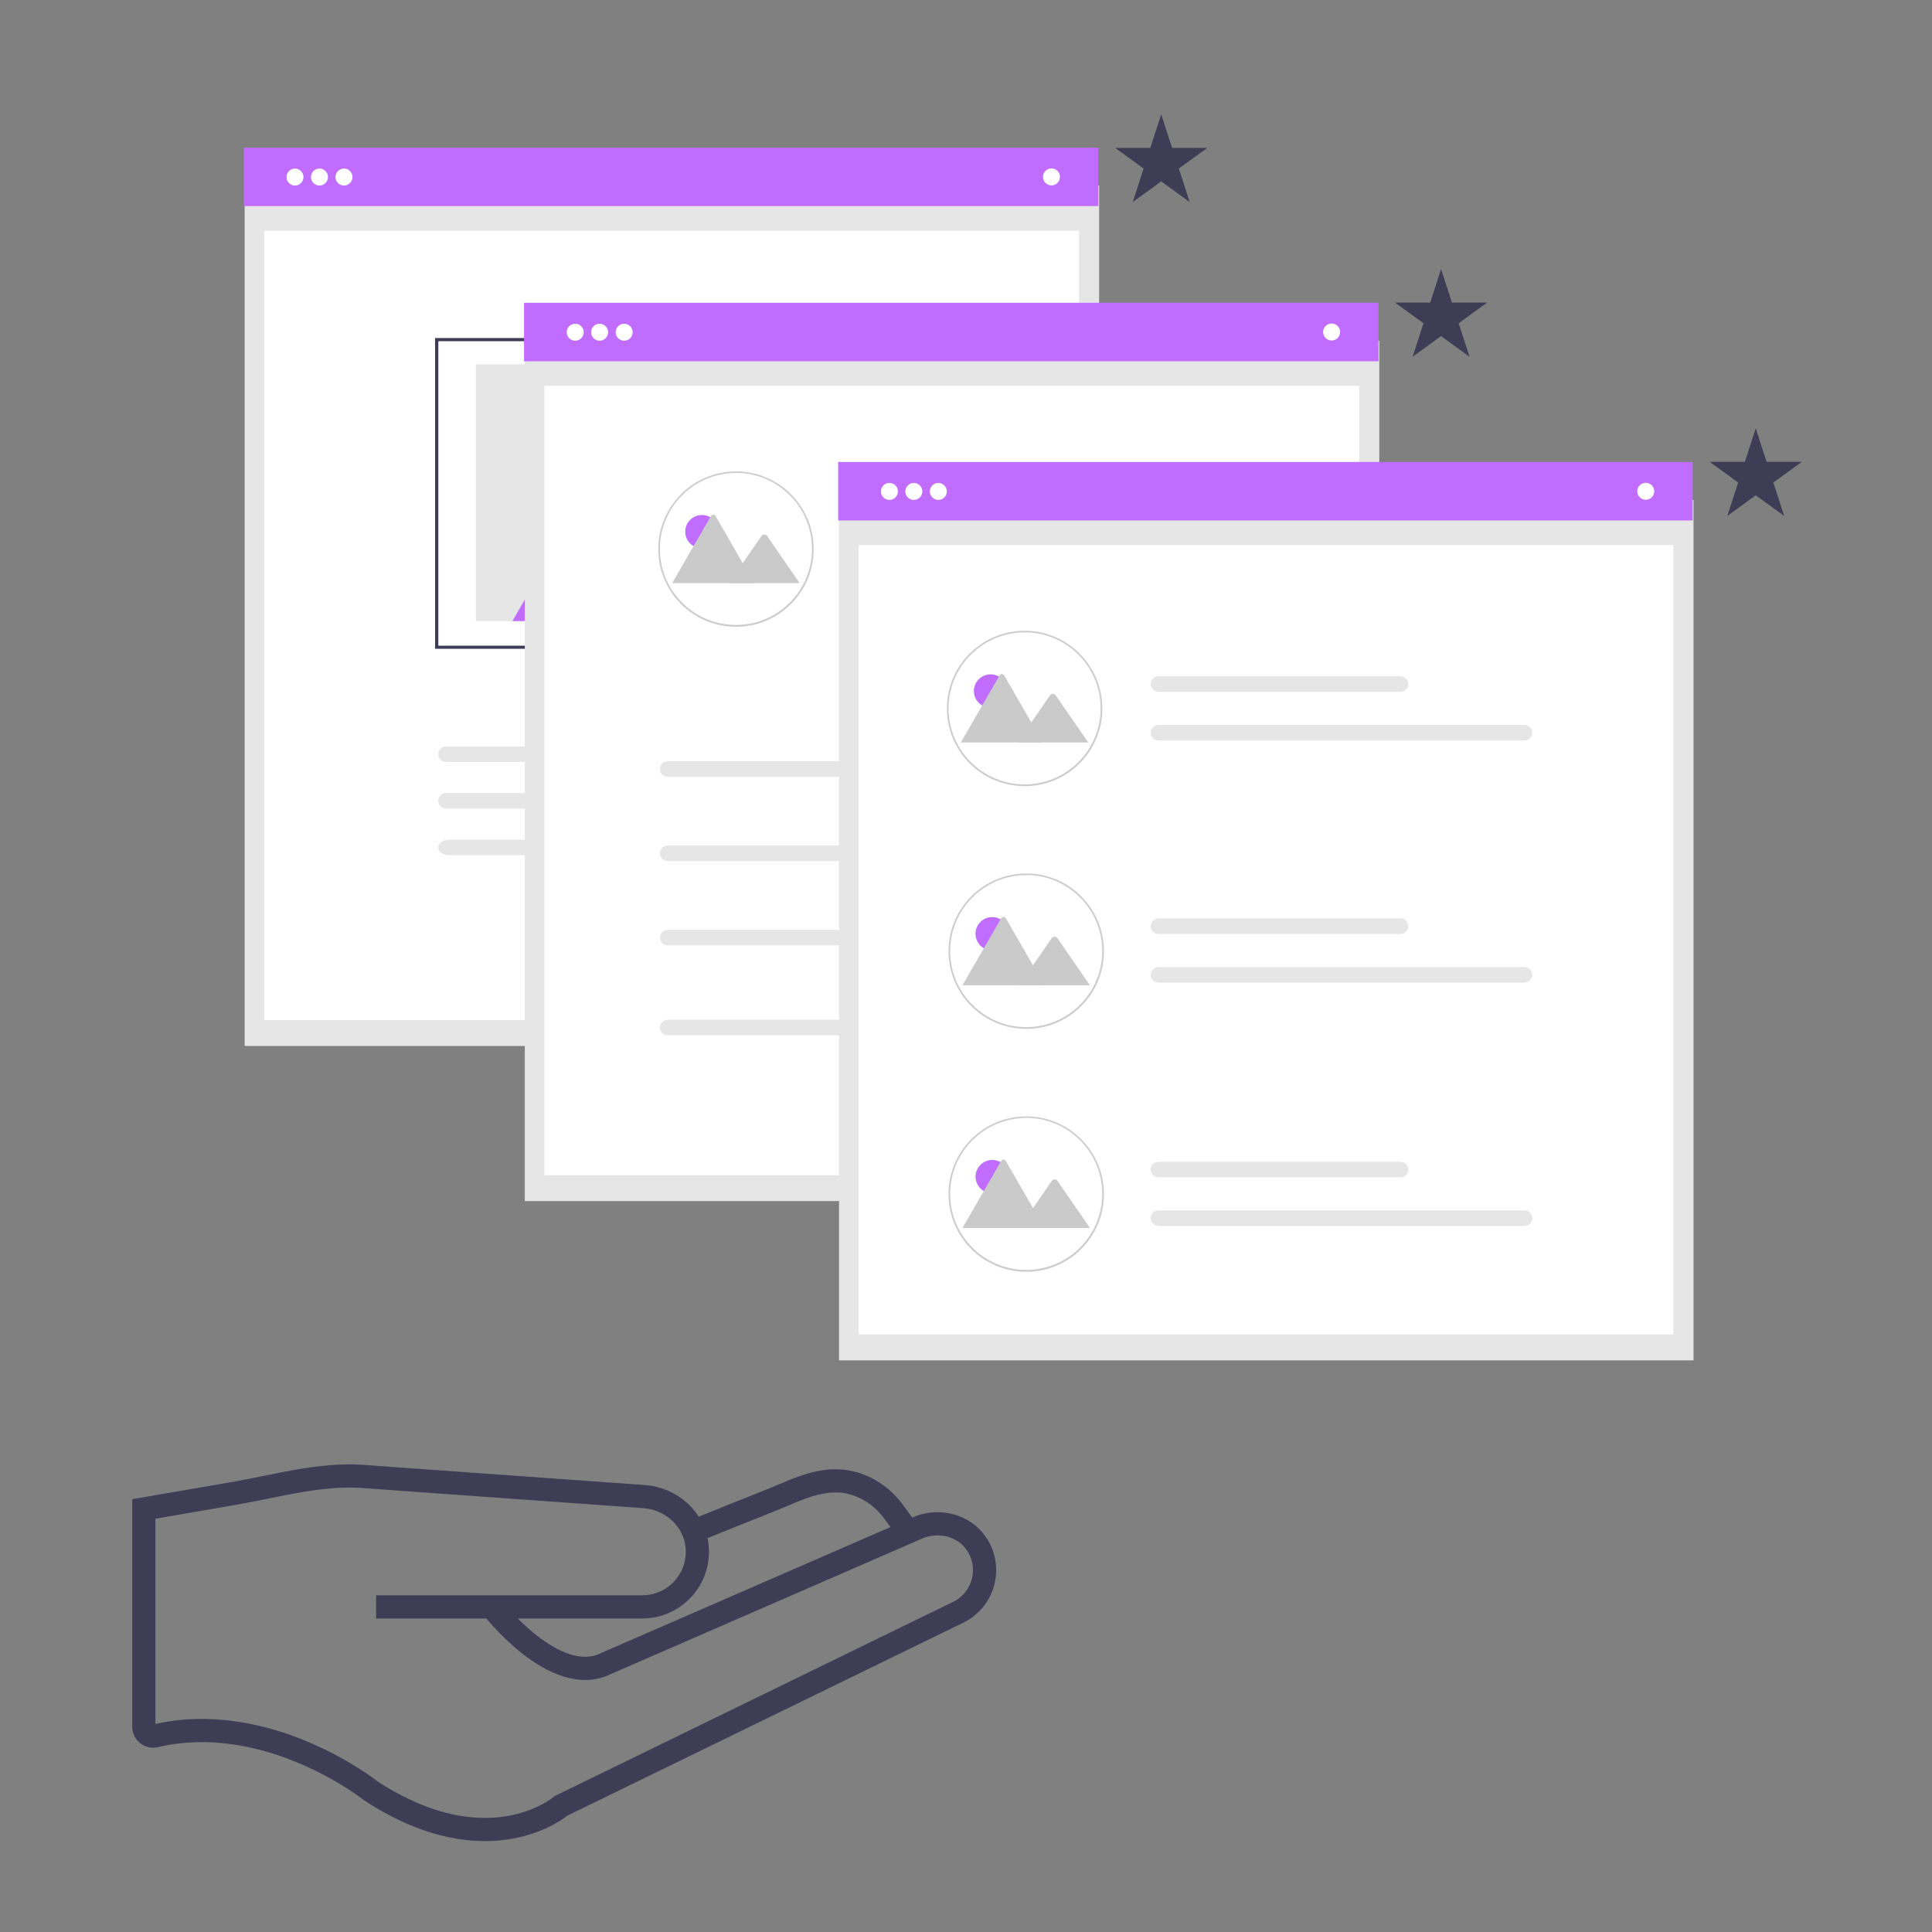 <?xml version="1.0" encoding="UTF-8"?>
<svg id="Layer_2" data-name="Layer 2" xmlns="http://www.w3.org/2000/svg" width="250" height="250" viewBox="0 0 250 250">
  <rect x="0" y="0" width="250" height="250" fill="#808080" stroke="none"/>
  <defs>
    <style>
      .cls-1 {
        fill: #ccc;
      }

      .cls-1, .cls-2, .cls-3, .cls-4, .cls-5, .cls-6, .cls-7 {
        stroke-width: 0px;
      }

      .cls-2 {
        fill: #3f3d56;
      }

      .cls-8 {
        fill: none;
        stroke: #3f3d56;
        stroke-miterlimit: 10;
        stroke-width: 3px;
      }

      .cls-3 {
        fill: #cacaca;
      }

      .cls-4 {
        fill: #e6e6e6;
      }

      .cls-5 {
        fill: #000;
        isolation: isolate;
        opacity: .2;
      }

      .cls-6 {
        fill: #c06cff;
      }

      .cls-7 {
        fill: #fff;
      }
    </style>
  </defs>
  <path class="cls-8" d="M63.64,207.93s8.19,10.63,14.8,7.32l40.02-17.42c2.81-1.36,6.32-.56,7.99,2.08,1.93,3.04.82,7-2.3,8.64l-51.54,25.12s-9.29,8.03-24.56-1.89c0,0-13.27-10.61-27.96-7.16-.76.18-1.48-.4-1.48-1.17,0-6.14,0-28.19,0-28.19,3.9-.67,7.8-1.35,11.7-2.02,5.69-.98,11.15-2.63,16.98-2.17,3.31.26,6.62.48,9.93.72,7.4.53,14.81,1.06,22.21,1.59l3.93.28c3.5.25,6.48,2.9,6.84,6.39.44,4.28-2.91,7.88-7.1,7.88h-34.43"/>
  <path class="cls-8" d="M116.92,197.37l-1.28-1.74c-1.48-2.02-3.66-3.49-6.16-3.9-2.59-.42-5.13.46-7.49,1.47-2.41,1.03-4.87,1.97-7.3,2.95-1.65.67-3.31,1.34-4.96,2"/>
  <rect id="b0c98e14-1925-4936-b700-8389486832dc" class="cls-4" x="31.66" y="24.01" width="110.57" height="111.34"/>
  <rect id="b68ecde8-71e2-4e37-9915-29330f01abce" class="cls-7" x="34.19" y="29.84" width="105.44" height="102.16"/>
  <path id="ecd4f684-9972-404e-a6cb-1953f0a217bf-1371" class="cls-4" d="M58.07,108.66c-.75,0-1.36.45-1.36,1s.61,1,1.36,1h27.52c.75,0,1.36-.45,1.36-1s-.61-1-1.36-1h-27.52Z"/>
  <rect id="e8db4df2-8ee7-43dc-8bde-94a4824e02e5" class="cls-6" x="31.55" y="19.1" width="110.57" height="7.57"/>
  <path id="a02980ad-eb35-4ed6-8fb0-70f7a7373981-1370" class="cls-4" d="M57.72,102.62c-.56,0-1,.45-1.01,1s.45,1,1,1.01h20.41c.56,0,1-.45,1.01-1s-.45-1-1-1.01c0,0-20.41,0-20.41,0Z"/>
  <g id="fb1c6b8a-0955-4e76-8223-9f33cff758ba">
    <rect id="f182cb2d-075c-4cee-9ba1-dc8adfb68bff" class="cls-7" x="56.57" y="43.88" width="59" height="39.8"/>
    <path id="bcba5beb-716d-4631-a3f1-0727bd6657d3-1355" class="cls-2" d="M115.7,83.95h-59.4v-40.21h59.4v40.21ZM56.72,83.55h58.58v-39.4h-58.58s0,39.4,0,39.4Z"/>
    <path id="f932a065-06b7-4cdf-83d6-7c97cd1dbf89-1356" class="cls-4" d="M61.58,80.37h49.03v-33.23h-49.03s0,33.23,0,33.23Z"/>
    <g id="ecf65588-dc32-434f-852e-0af5885642fd">
      <circle id="f52ba536-ee7f-40e0-9be2-a052cb8136e2" class="cls-2" cx="75.51" cy="64.5" r="5.15"/>
      <path id="b628c6f5-d4f4-4858-bd34-4c014918c956-1357" class="cls-6" d="M91.64,80.37h-25.34l11.94-20.67c.23-.4.74-.54,1.14-.32.13.07.24.18.32.32l8.02,13.88.38.66,3.54,6.15v-.02Z"/>
      <path id="f233adae-7d2f-4068-80e4-6d04a9f9b275-1358" class="cls-5" d="M91.64,80.37h-8.62l4.23-6.15.31-.44.15-.22.38.66,3.54,6.15h.01Z"/>
      <path id="b7d33c45-0595-4de3-9083-860e8be6bfda-1359" class="cls-6" d="M105.7,80.37h-21.83l4.23-6.15.31-.44,5.52-8.01c.38-.49,1.09-.56,1.57-.18.03.02.06.05.08.08.03.03.05.06.08.09l10.05,14.6h-.01Z"/>
    </g>
  </g>
  <circle id="b25961f2-04b5-471b-8375-63fc1d048083" class="cls-7" cx="38.17" cy="22.91" r="1.1"/>
  <circle id="e0ae52ce-30d2-47d7-9cd9-936448fa1255" class="cls-7" cx="41.34" cy="22.91" r="1.1"/>
  <circle id="a1452965-a3bf-422b-8d64-ee8b2f8e7426" class="cls-7" cx="44.51" cy="22.91" r="1.1"/>
  <circle id="a1452965-a3bf-422b-8d64-ee8b2f8e7426-2" class="cls-7" cx="136.06" cy="22.89" r="1.1"/>
  <path id="e35adc19-8da5-4f63-beaa-9be31fb3c7a8-1369" class="cls-4" d="M57.72,96.59c-.56,0-1,.45-1.01,1s.45,1,1,1.01h47.41c.56,0,1-.45,1-1.01s-.45-1-1-1h-47.41.01Z"/>
  <rect id="b0c98e14-1925-4936-b700-8389486832dc-2" class="cls-4" x="67.91" y="44.08" width="110.57" height="111.34"/>
  <rect id="b68ecde8-71e2-4e37-9915-29330f01abce-2" class="cls-7" x="70.44" y="49.92" width="105.44" height="102.16"/>
  <rect id="e8db4df2-8ee7-43dc-8bde-94a4824e02e5-2" class="cls-6" x="67.81" y="39.18" width="110.57" height="7.57"/>
  <circle id="b25961f2-04b5-471b-8375-63fc1d048083-2" class="cls-7" cx="74.43" cy="42.99" r="1.1"/>
  <circle id="e0ae52ce-30d2-47d7-9cd9-936448fa1255-2" class="cls-7" cx="77.59" cy="42.99" r="1.1"/>
  <circle id="a1452965-a3bf-422b-8d64-ee8b2f8e7426-3" class="cls-7" cx="80.77" cy="42.99" r="1.1"/>
  <circle id="a1452965-a3bf-422b-8d64-ee8b2f8e7426-4" class="cls-7" cx="172.31" cy="42.96" r="1.1"/>
  <g id="a30f63cb-bc78-4650-9940-a4284081fdce">
    <path id="a98a124e-3787-4fab-85a3-89b8128d43e9-1360" class="cls-1" d="M95.23,81.1c-5.55,0-10.05-4.49-10.05-10.04h0v-.07c.03-5.55,4.57-10.02,10.12-9.99,5.55.03,10.02,4.57,9.99,10.12-.03,5.53-4.53,9.99-10.05,9.99h0ZM95.23,61.2c-5.41.01-9.8,4.38-9.84,9.78v.05c0,5.43,4.41,9.84,9.84,9.84s9.84-4.41,9.84-9.84-4.41-9.84-9.84-9.84h0Z"/>
    <g id="f6bbc1ed-5643-42a3-82b5-87ed10503463">
      <circle id="aabd211e-9945-4333-9755-fa4b890167be" class="cls-6" cx="90.83" cy="68.8" r="2.16"/>
      <path id="f271b168-7c91-4b60-9d98-0e3973010936-1361" class="cls-3" d="M97.6,75.45h-10.62l5.01-8.67c.09-.17.31-.23.47-.14.05.03.11.07.14.14l3.35,5.82.16.27,1.49,2.57Z"/>
      <path id="bf105c06-a11f-4136-b86d-a4e60d739436-1362" class="cls-3" d="M103.49,75.45h-9.16l1.77-2.57.13-.19,2.31-3.35c.16-.2.45-.23.65-.07.01,0,.02.02.04.03.01.01.02.03.03.04,0,0,4.22,6.12,4.22,6.12Z"/>
    </g>
  </g>
  <g id="ab45d53e-b1f0-4c03-af47-648f4d456c24">
    <path id="acc17b87-6e67-425b-8932-43641ebcc687-1363" class="cls-1" d="M123.19,81.1c-5.55,0-10.05-4.49-10.05-10.04h0v-.07c.03-5.55,4.57-10.02,10.12-9.99,5.55.03,10.02,4.57,9.99,10.12-.03,5.53-4.53,9.99-10.05,9.99h0ZM123.19,61.2c-5.41.01-9.8,4.38-9.84,9.78v.05c0,5.43,4.41,9.84,9.84,9.84s9.84-4.41,9.84-9.84-4.41-9.84-9.84-9.84h0Z"/>
    <g id="a2cc8add-6efd-4920-b0ce-6d73dd962d83">
      <circle id="aa9a4c61-6b20-4132-87eb-1689f68544dc" class="cls-6" cx="118.8" cy="68.8" r="2.16"/>
      <path id="bec16132-452e-4535-9c04-23459bf5a636-1364" class="cls-3" d="M125.56,75.45h-10.62l5.01-8.67c.09-.17.31-.23.47-.14.05.03.11.07.14.14l3.35,5.82.16.27,1.49,2.57h0Z"/>
      <path id="f6bc28e7-d77e-4ad9-883f-0ef370cdf6a5-1365" class="cls-3" d="M131.45,75.45h-9.16l1.77-2.57.13-.19,2.31-3.35c.16-.2.45-.23.65-.07.01,0,.02.02.04.03.01.01.02.03.03.04l4.22,6.12h0Z"/>
    </g>
  </g>
  <g id="b008f90a-485c-47d7-9740-68c5509ab4de">
    <path id="bfe9e607-b29d-4804-aeb1-3628394a30ae-1366" class="cls-1" d="M151.16,81.1c-5.55,0-10.05-4.49-10.05-10.04h0v-.07c.03-5.55,4.57-10.02,10.12-9.99,5.55.03,10.02,4.57,9.99,10.12-.03,5.53-4.53,9.99-10.05,9.99h0ZM151.16,61.2c-5.41.01-9.8,4.38-9.84,9.78v.05c0,5.43,4.41,9.84,9.84,9.84s9.84-4.41,9.84-9.84-4.41-9.84-9.84-9.84h0Z"/>
    <g id="e28c6b75-f185-4232-8320-5d44236ab799">
      <circle id="e90051d6-a94a-48d9-a554-c10510884661" class="cls-6" cx="146.76" cy="68.8" r="2.16"/>
      <path id="a473ea89-341a-4b2a-8eda-942ae9a78b66-1367" class="cls-3" d="M153.52,75.45h-10.62l5.01-8.67c.09-.17.31-.23.47-.14.05.03.11.07.14.14l3.35,5.82.16.27,1.49,2.57Z"/>
      <path id="f0f50ed7-15ea-465e-b400-fbead83840a6-1368" class="cls-3" d="M159.42,75.45h-9.16l1.77-2.57.13-.19,2.31-3.35c.16-.2.45-.23.65-.07.01,0,.02.02.04.03.01.01.02.03.03.04l4.22,6.12h0Z"/>
    </g>
  </g>
  <path id="e35adc19-8da5-4f63-beaa-9be31fb3c7a8-1369-2" class="cls-4" d="M86.4,98.5c-.56,0-1,.45-1.01,1s.45,1,1,1.01h74.1c.56,0,1-.45,1-1.01s-.45-1-1-1h-74.1.01Z"/>
  <path id="e35adc19-8da5-4f63-beaa-9be31fb3c7a8-1369-3" class="cls-4" d="M86.4,109.41c-.56,0-1,.45-1.01,1s.45,1,1,1.01h74.1c.56,0,1-.45,1-1.01s-.45-1-1-1h-74.1.01Z"/>
  <path id="e35adc19-8da5-4f63-beaa-9be31fb3c7a8-1369-4" class="cls-4" d="M86.4,120.32c-.56,0-1,.45-1.01,1s.45,1,1,1.01h74.1c.56,0,1-.45,1-1.01s-.45-1-1-1h-74.1.01Z"/>
  <path id="e35adc19-8da5-4f63-beaa-9be31fb3c7a8-1369-5" class="cls-4" d="M86.4,131.96c-.56,0-1,.45-1.01,1s.45,1,1,1.01h74.1c.56,0,1-.45,1-1.01s-.45-1-1-1h-74.1.01Z"/>
  <g>
    <rect id="b0c98e14-1925-4936-b700-8389486832dc-3" class="cls-4" x="108.57" y="64.69" width="110.57" height="111.34"/>
    <rect id="b68ecde8-71e2-4e37-9915-29330f01abce-3" class="cls-7" x="111.1" y="70.52" width="105.44" height="102.16"/>
    <rect id="e8db4df2-8ee7-43dc-8bde-94a4824e02e5-3" class="cls-6" x="108.46" y="59.78" width="110.57" height="7.57"/>
    <circle id="b25961f2-04b5-471b-8375-63fc1d048083-3" class="cls-7" cx="115.09" cy="63.59" r="1.1"/>
    <circle id="e0ae52ce-30d2-47d7-9cd9-936448fa1255-3" class="cls-7" cx="118.25" cy="63.59" r="1.1"/>
    <circle id="a1452965-a3bf-422b-8d64-ee8b2f8e7426-5" class="cls-7" cx="121.42" cy="63.59" r="1.1"/>
    <circle id="a1452965-a3bf-422b-8d64-ee8b2f8e7426-6" class="cls-7" cx="212.96" cy="63.57" r="1.1"/>
    <path id="e35adc19-8da5-4f63-beaa-9be31fb3c7a8-1369-6" class="cls-4" d="M149.91,93.81c-.56,0-1,.45-1.01,1s.45,1,1,1.01h47.37c.56,0,1-.45,1-1.01s-.45-1-1-1h-47.36,0Z"/>
    <path id="e35adc19-8da5-4f63-beaa-9be31fb3c7a8-1369-7" class="cls-4" d="M149.91,87.51c-.56,0-1,.45-1.01,1s.45,1,1,1.01h31.33c.56,0,1-.45,1-1.01s-.45-1-1-1h-31.33.01Z"/>
    <path id="e35adc19-8da5-4f63-beaa-9be31fb3c7a8-1369-8" class="cls-4" d="M149.91,125.14c-.56,0-1,.45-1.01,1s.45,1,1,1.01h47.37c.56,0,1-.45,1-1.01s-.45-1-1-1h-47.36,0Z"/>
    <path id="e35adc19-8da5-4f63-beaa-9be31fb3c7a8-1369-9" class="cls-4" d="M149.91,118.84c-.56,0-1,.45-1.01,1s.45,1,1,1.01h31.33c.56,0,1-.45,1-1.01s-.45-1-1-1h-31.33.01Z"/>
    <path id="e35adc19-8da5-4f63-beaa-9be31fb3c7a8-1369-10" class="cls-4" d="M149.91,156.62c-.56,0-1,.45-1.01,1s.45,1,1,1.01h47.37c.56,0,1-.45,1-1.01s-.45-1-1-1h-47.36,0Z"/>
    <path id="e35adc19-8da5-4f63-beaa-9be31fb3c7a8-1369-11" class="cls-4" d="M149.91,150.33c-.56,0-1,.45-1.01,1s.45,1,1,1.01h31.33c.56,0,1-.45,1-1.01s-.45-1-1-1h-31.33.01Z"/>
    <g>
      <g id="a30f63cb-bc78-4650-9940-a4284081fdce-2">
        <path id="a98a124e-3787-4fab-85a3-89b8128d43e9-1360-2" class="cls-1" d="M132.58,101.72c-5.55,0-10.05-4.49-10.05-10.04h0v-.07c.03-5.55,4.57-10.02,10.12-9.99s10.02,4.57,9.99,10.12c-.03,5.53-4.53,9.99-10.05,9.99h0ZM132.58,81.83c-5.41.01-9.8,4.38-9.84,9.78v.05c0,5.43,4.41,9.84,9.84,9.84s9.84-4.41,9.84-9.84-4.41-9.84-9.84-9.84h0Z"/>
        <g id="f6bbc1ed-5643-42a3-82b5-87ed10503463-2">
          <circle id="aabd211e-9945-4333-9755-fa4b890167be-2" class="cls-6" cx="128.18" cy="89.42" r="2.16"/>
          <path id="f271b168-7c91-4b60-9d98-0e3973010936-1361-2" class="cls-3" d="M134.95,96.07h-10.62l5.01-8.67c.09-.17.31-.23.47-.14.05.03.11.07.14.14l3.35,5.82.16.27,1.49,2.57Z"/>
          <path id="bf105c06-a11f-4136-b86d-a4e60d739436-1362-2" class="cls-3" d="M140.83,96.07h-9.16l1.77-2.57.13-.19,2.31-3.35c.16-.2.45-.23.65-.07.01,0,.02.02.04.03.01.01.02.03.03.04l4.22,6.12h0Z"/>
        </g>
      </g>
      <g id="ab45d53e-b1f0-4c03-af47-648f4d456c24-2">
        <path id="acc17b87-6e67-425b-8932-43641ebcc687-1363-2" class="cls-1" d="M132.79,133.13c-5.55,0-10.05-4.49-10.05-10.04h0v-.07c.03-5.55,4.57-10.02,10.12-9.99,5.55.03,10.02,4.57,9.99,10.12-.03,5.53-4.53,9.99-10.05,9.99h0ZM132.79,113.24c-5.41.01-9.8,4.38-9.84,9.78v.05c0,5.43,4.41,9.84,9.84,9.84s9.84-4.41,9.84-9.84-4.41-9.84-9.84-9.84h0Z"/>
        <g id="a2cc8add-6efd-4920-b0ce-6d73dd962d83-2">
          <circle id="aa9a4c61-6b20-4132-87eb-1689f68544dc-2" class="cls-6" cx="128.39" cy="120.83" r="2.16"/>
          <path id="bec16132-452e-4535-9c04-23459bf5a636-1364-2" class="cls-3" d="M135.16,127.49h-10.62l5.01-8.67c.09-.17.31-.23.47-.14.05.03.11.07.14.14l3.35,5.82.16.27,1.49,2.57Z"/>
          <path id="f6bc28e7-d77e-4ad9-883f-0ef370cdf6a5-1365-2" class="cls-3" d="M141.05,127.49h-9.16l1.77-2.57.13-.19,2.31-3.35c.16-.2.45-.23.65-.07.01,0,.02.02.04.03.01.01.02.03.03.04l4.22,6.12h0Z"/>
        </g>
      </g>
      <g id="b008f90a-485c-47d7-9740-68c5509ab4de-2">
        <path id="bfe9e607-b29d-4804-aeb1-3628394a30ae-1366-2" class="cls-1" d="M132.79,164.56c-5.55,0-10.05-4.49-10.05-10.04h0v-.07c.03-5.55,4.57-10.02,10.12-9.99,5.55.03,10.02,4.57,9.99,10.12-.03,5.53-4.53,9.99-10.05,9.99h0ZM132.79,144.66c-5.41.01-9.8,4.38-9.84,9.78v.05c0,5.43,4.41,9.84,9.84,9.84s9.84-4.41,9.84-9.84-4.41-9.84-9.84-9.84h0Z"/>
        <g id="e28c6b75-f185-4232-8320-5d44236ab799-2">
          <circle id="e90051d6-a94a-48d9-a554-c10510884661-2" class="cls-6" cx="128.4" cy="152.26" r="2.16"/>
          <path id="a473ea89-341a-4b2a-8eda-942ae9a78b66-1367-2" class="cls-3" d="M135.16,158.9h-10.62l5.01-8.67c.09-.17.31-.23.47-.14.05.03.11.07.14.14l3.35,5.82.16.27,1.49,2.57Z"/>
          <path id="f0f50ed7-15ea-465e-b400-fbead83840a6-1368-2" class="cls-3" d="M141.06,158.9h-9.16l1.77-2.57.13-.19,2.31-3.35c.16-.2.45-.23.65-.07.01,0,.02.02.04.03.01.01.02.03.03.04l4.22,6.12h0Z"/>
        </g>
      </g>
    </g>
  </g>
  <polygon class="cls-2" points="150.26 14.8 151.67 19.14 156.23 19.14 152.54 21.81 153.95 26.15 150.26 23.47 146.58 26.15 147.98 21.81 144.3 19.14 148.85 19.14 150.26 14.8"/>
  <polygon class="cls-2" points="186.47 34.82 187.88 39.15 192.44 39.15 188.75 41.83 190.16 46.17 186.47 43.49 182.79 46.17 184.2 41.83 180.51 39.15 185.07 39.15 186.47 34.82"/>
  <polygon class="cls-2" points="227.19 55.43 228.6 59.76 233.16 59.76 229.47 62.44 230.88 66.77 227.19 64.09 223.51 66.77 224.92 62.44 221.23 59.76 225.79 59.76 227.19 55.43"/>
</svg>